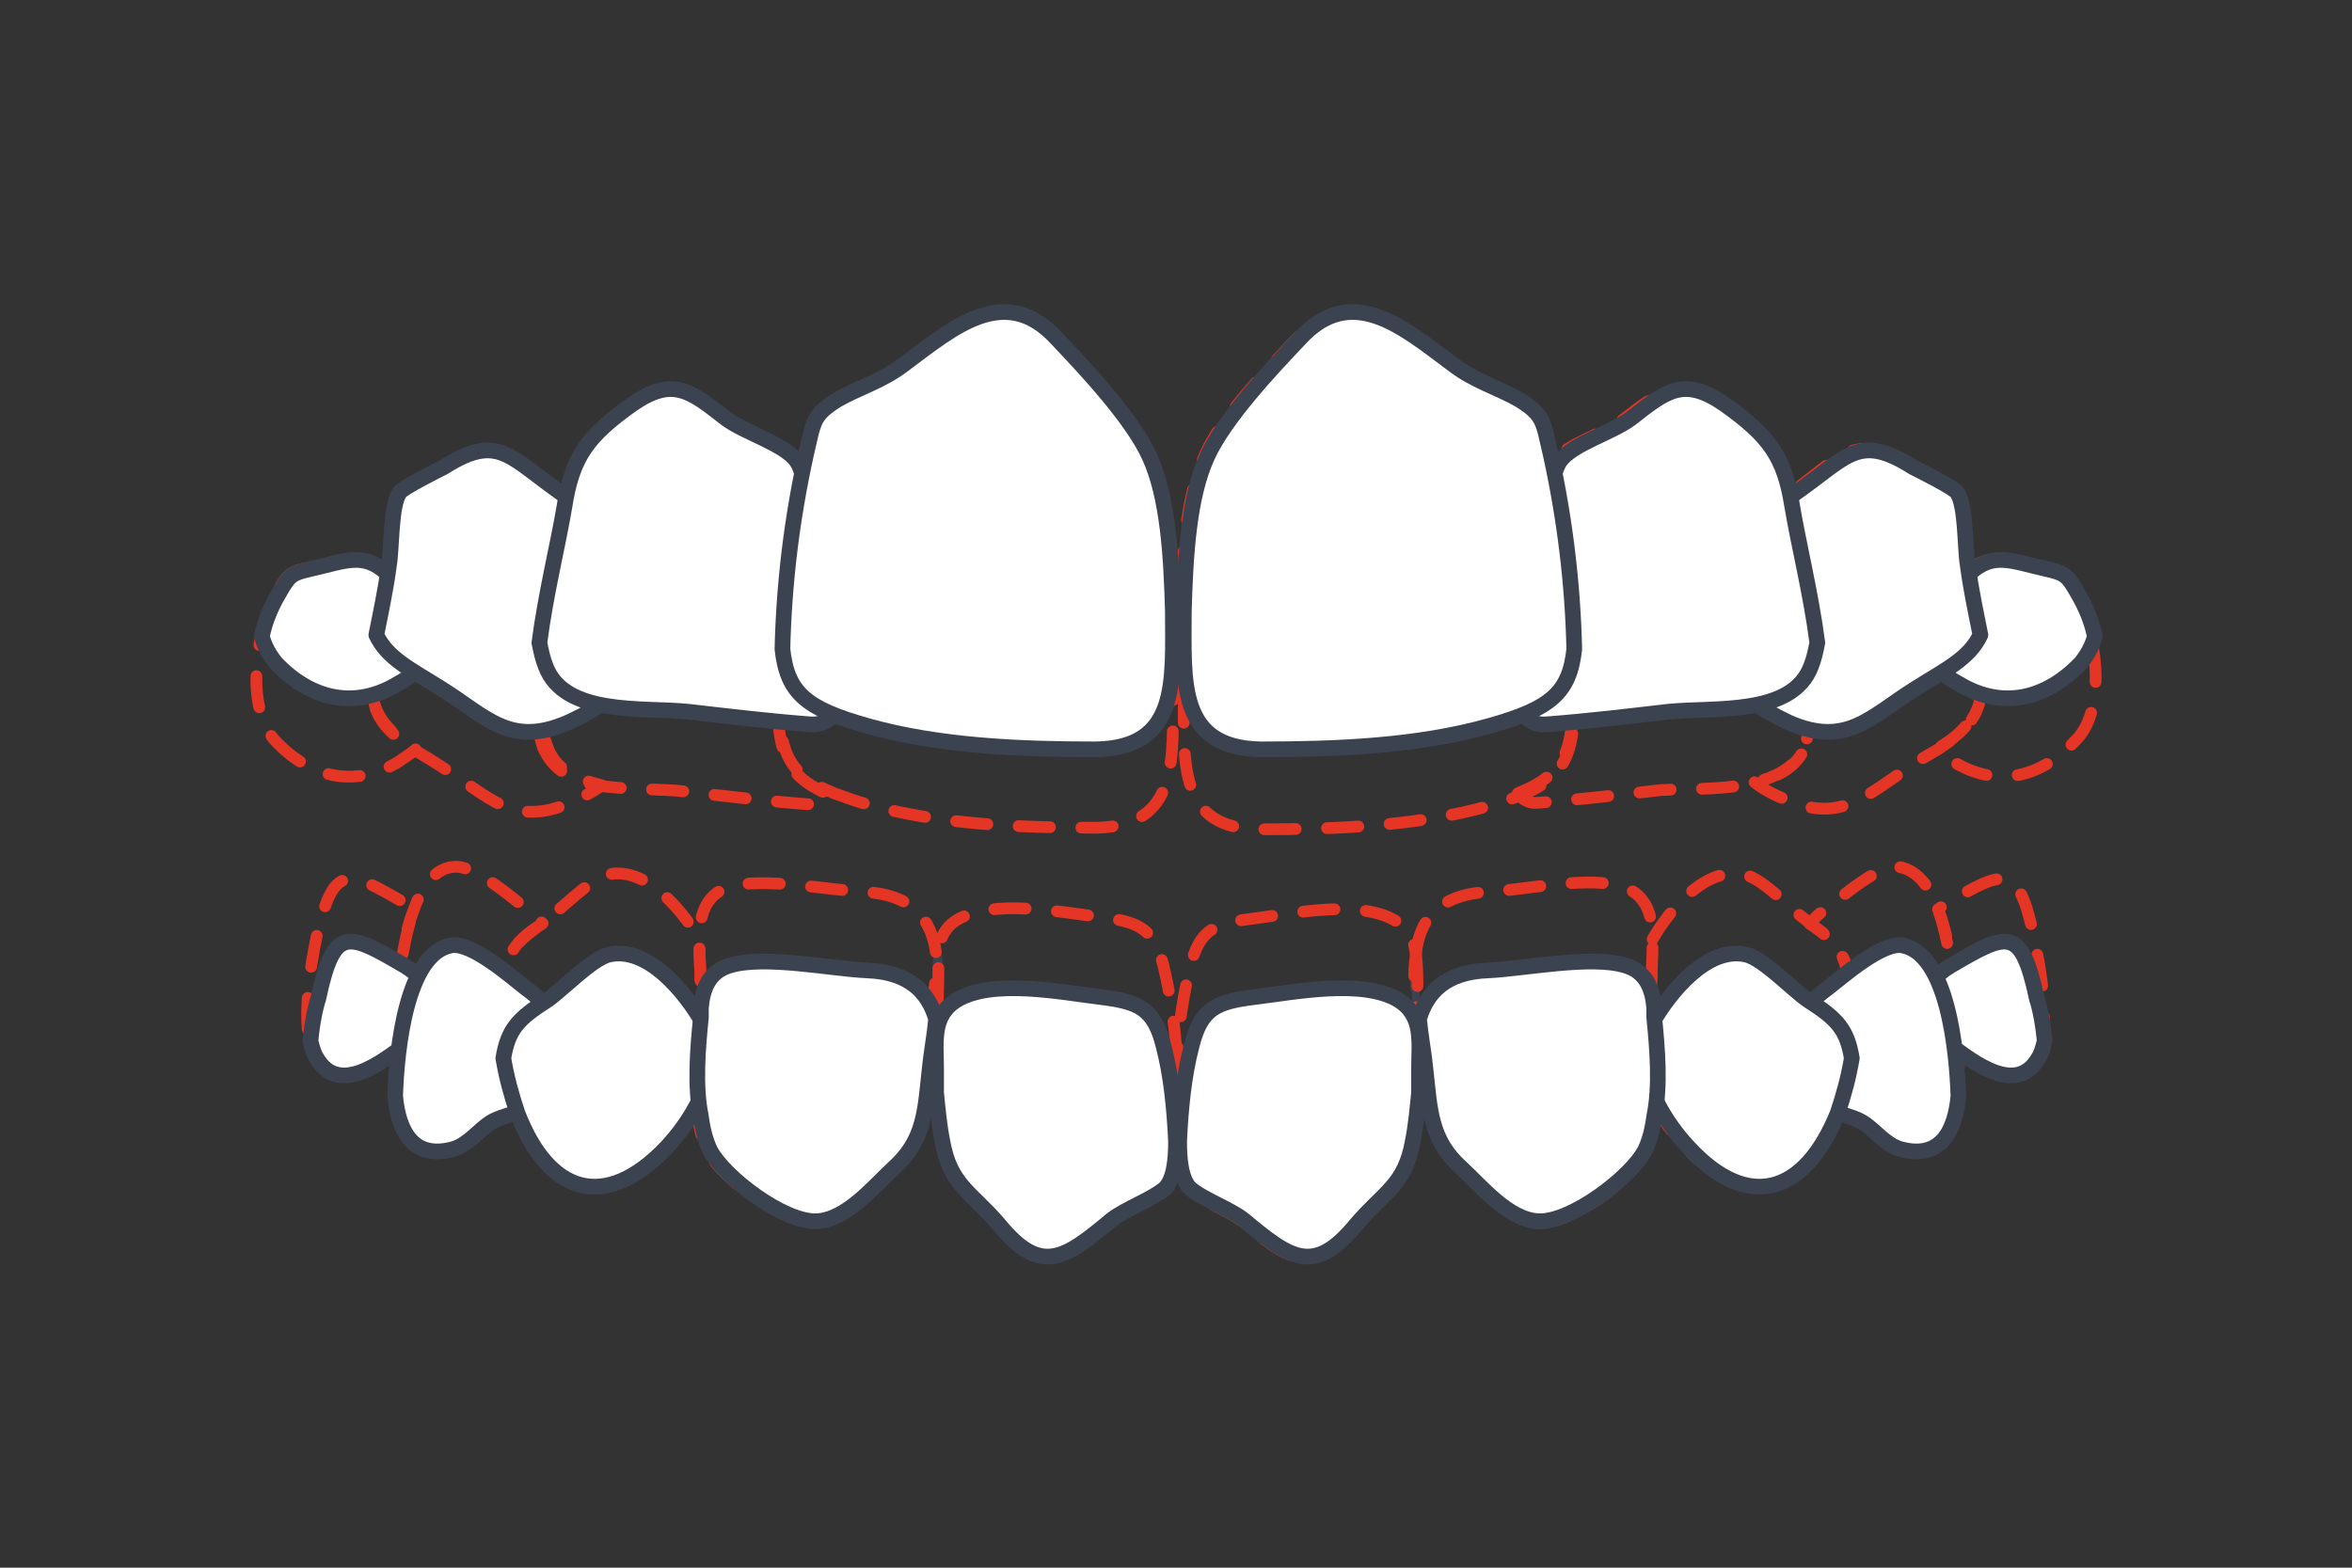 <svg version="1.1" id="Layer_1" xmlns="http://www.w3.org/2000/svg" x="0" y="0" viewBox="0 0 150 100" style="enable-background:new 0 0 150 100" xml:space="preserve"><rect x="0" y="0" width="150" height="100" fill="#333333" stroke="none"/><style>.st0{fill:none;stroke:#3b4350;stroke-width:.5;stroke-dasharray:2,2}.st0,.st1,.st2{stroke-linecap:round;stroke-linejoin:round;stroke-miterlimit:10}.st1{fill:none;stroke:#e53525;stroke-width:.75;stroke-dasharray:2,2}.st2{fill:#fff;stroke:#3b4350}</style><path class="st0" d="M59.7 63.1v1.5c.2-1.3.3-2.6.1-3.8-.1.8-.1 1.5-.1 2.3zM90.3 64.5V63c-.1-.7 0-1.5-.1-2.2-.1 1.2 0 2.5.1 3.7zM75 69.7v-.3.3z"/><path class="st1" d="M17.6 47.3c2.2 2.3 5 3 7.8 1.3.4-.3.8-.5 1.1-.8-1.8-1.2-3-2.2-2.8-5 .1-2 .6-4.1 1-6.2-1.3-1.3-2.4-1-4.2-.6-2 .5-2 .3-2.9 1.9-1.3 2.4-2 7.3 0 9.4z"/><path class="st1" d="M26.7 48c.5.3 1 .6 1.6 1 2.9 1.8 4.4 3.8 8.1 2.2.7-.3 1.4-.7 2-1.1-1.6-.4-3-1-3.5-2.5-1.6-4.2.5-11 1.2-15.2 0-.2.1-.5.1-.7l-.9-.6c-2.9-2.1-3.7-3.4-7-1.3-.4.2-2.6 1.3-2.8 1.6-.6.8-.5 3.6-.7 4.7 0 .2-.1.4-.1.6-.3 2-.8 4.1-1 6.2-.2 2.8 1 3.8 3 5.1z"/><path class="st1" d="M34.6 47.6c.6 1.5 1.9 2.2 3.5 2.5 1.9.3 4.1.2 5.7.4 2.6.3 5.1.6 7.7.8.6 0 1.1-.2 1.4-.6-3-1.3-3.4-2.9-3.3-7.4s.6-8.8 1.5-13.2c-.1-.3-.2-.5-.3-.7-.8-1.1-3.3-1.8-4.5-2.7-2.3-1.8-3.4-2.7-6-.9-2.7 1.8-3.6 3.1-4.2 5.8 0 .2-.1.4-.1.7-.7 4.2-2.7 11-1.4 15.3zM132.4 47.2c2-2 1.3-6.9 0-9.3-.9-1.6-.9-1.4-2.9-1.9-1.8-.4-2.8-.7-4.2.6.3 2 .8 4.1 1 6.2.2 2.8-1 3.9-2.8 5 .3.3.7.6 1.1.8 2.8 1.7 5.6 1 7.8-1.4z"/><path class="st1" d="M111.9 49.9c.5.4 1.2.8 2 1.1 3.6 1.6 5.2-.4 8.1-2.2.5-.4 1.1-.7 1.6-1 1.8-1.2 3-2.2 2.8-5-.1-2-.6-4.1-1-6.2 0-.2-.1-.4-.1-.6-.2-1-.1-3.9-.7-4.7-.2-.3-2.4-1.3-2.8-1.6-3.4-2.1-4.2-.8-7 1.3-.4.2-.7.4-.9.6 0 .2.1.4.1.7.7 4.2 2.8 11 1.2 15.2-.6 1.5-1.9 2.1-3.3 2.4z"/><path class="st1" d="M96.8 50.6c.3.4.7.7 1.4.6 2.6-.2 5.1-.5 7.7-.8 1.6-.1 3.8 0 5.7-.4 1.6-.4 3-1 3.5-2.5 1.6-4.2-.5-11-1.2-15.2 0-.2-.1-.5-.1-.7-.5-2.7-1.5-4-4.2-5.8-2.5-1.7-3.7-.9-6 .9-1.2.9-3.7 1.6-4.5 2.7-.1.2-.2.4-.3.7.9 4.4 1.4 8.7 1.5 13.2s-.3 6-3.5 7.3z"/><path class="st1" d="M75.5 44.1c0 4.6-.4 8.8 4.9 8.8 4.8 0 10-.2 14.6-1.5.8-.2 1.5-.5 2.1-.7 3-1.3 3.4-2.9 3.3-7.4s-.6-8.8-1.5-13.2c-.1-.4-.1-.7-.2-1.1-.5-2.2-.4-2.6-2-3.5-1.4-.9-2.9-1.3-4.3-2.3-3.1-2.3-6.4-5.1-9.7-1.6-1.9 2-4.9 5.1-5.9 7.5-1.8 4.1-1.5 10.6-1.3 15zM53.2 50.6c.6.2 1.3.5 2.1.7 4.6 1.3 9.8 1.5 14.6 1.5 5.3-.1 4.9-4.3 4.9-8.8 0-4.3.2-10.9-1.5-14.9-1.1-2.4-4-5.5-5.9-7.5-3.3-3.6-6.6-.7-9.7 1.6-1.4 1.1-2.9 1.5-4.3 2.3-1.6 1-1.5 1.4-2 3.5-.1.4-.1.7-.2 1.1-.9 4.4-1.4 8.7-1.5 13.2-.1 4.5.3 6 3.5 7.3zM124.7 65.6c.1.4.1.9.1 1.5 1.6 1.2 3.8 2.4 5 .4 1.1-1.8.3-5.9-.1-7.8-1-4.7-1.9-4.2-5.5-2.1-.3.1-.4.3-.6.4 1 2.5 1.1 6.1 1.1 7.6z"/><path class="st1" d="M118 63.6c.2 2.5-.1 4.9-1 7.3.6.2 1.2.4 1.7.7.8.5 1.4 1.4 2.4 1.7 3.7 1 3.9-3.3 3.8-6.2-.1-.6-.1-1.1-.1-1.5-.1-1.6-.3-5.1-1.2-7.6-.5-1.4-1.3-2.5-2.5-2.7-1.3-.2-3.7 2-4.7 2.7-.4.3-.7.6-1 .9 2 1.3 2.4 2.1 2.6 4.7z"/><path class="st1" d="M105.5 70.4c.5 1 1.2 1.9 1.9 2.7 4 4.2 7.6 3 9.6-2.2h0c.9-2.3 1.2-4.8 1-7.3-.1-2.6-.6-3.3-2.6-4.7 0-.1-.1-.1-.2-.2-1-.7-2.7-2.6-3.9-2.9-2.5-.6-4.8 2.2-5.9 4.1 0 1.2-.1 2.5-.1 3.6 0 1.9.4 4.6.2 6.9z"/><path class="st1" d="M90.3 60.9c.1.7.1 1.5.1 2.2v1.5c.1 1.3.4 2.5.5 3.6.3 2.7.3 4.6 2.3 6.4 1.3 1.2 3.1 3.3 4.9 3.4 2.1.1 5.9-2.7 6.8-4.5.4-.8.6-1.9.7-3 .1-2.4-.2-5.1-.3-7 0-1.1.1-2.4.1-3.6 0-1.5-.4-2.8-1.8-3.3-2.2-.8-6.5.2-8.8.3-3.1.2-4.3 1.8-4.5 4zM20.2 59.7c-.4 1.9-1.1 6-.1 7.8 1.2 2 3.4.8 5-.4.1-.6.1-1.1.1-1.5.1-1.6.3-5.1 1.2-7.6-.2-.1-.4-.3-.6-.4-3.6-2.1-4.5-2.6-5.6 2.1z"/><path class="st1" d="M28.9 73.3c1-.3 1.6-1.2 2.4-1.7.5-.3 1.1-.5 1.7-.7-.9-2.3-1.2-4.8-1-7.3.1-2.6.6-3.3 2.6-4.7-.3-.3-.6-.6-1-.9-.9-.7-3.4-2.9-4.7-2.7-1.2.1-2 1.3-2.5 2.7-1 2.5-1.1 6.1-1.2 7.6-.1.4-.1.9-.1 1.5-.1 2.9.2 7.2 3.8 6.2z"/><path class="st1" d="M32.9 71h0c2.1 5.3 5.7 6.4 9.6 2.2.7-.8 1.4-1.7 1.9-2.7-.1-2.4.2-5.1.3-7 0-1.1-.1-2.4-.1-3.6-1.2-2-3.5-4.7-5.9-4.1-1.1.3-2.9 2.2-3.9 2.9 0 .1-.1.1-.2.2-2 1.3-2.4 2.1-2.6 4.7-.2 2.5.1 5 .9 7.4z"/><path class="st1" d="M44.4 70.4c.1 1.1.3 2.2.7 3 .9 1.7 4.7 4.6 6.8 4.5 1.9-.1 3.6-2.2 4.9-3.4 2-1.8 2-3.7 2.3-6.4.1-1.1.3-2.4.5-3.6V63c.1-.7 0-1.5.1-2.2-.3-2.1-1.4-3.7-4.5-3.9-2.3-.1-6.6-1-8.8-.3-1.4.5-1.8 1.8-1.8 3.3 0 1.2.1 2.5.1 3.6 0 1.9-.4 4.6-.3 6.9zM59.8 64.5c0 2.7-.1 5.5.4 8.2.5 2.8 1.8 3.2 3.6 5.3 2.7 3.3 4.2 2.2 7.2-.3.9-.7 2.6-1.3 3.3-2 .8-.8.7-2.4.8-3.7V69.3c0-2.6-.3-5.2-.9-7.7-.6-2.4-1.6-2.8-4-3.1-2.5-.3-6.9-1.2-9.2.2-.8.5-1.1 1.3-1.2 2.1.1 1.2 0 2.5 0 3.7z"/><path class="st1" d="M75.1 69.8v2.4c.1 1.3.1 2.9.8 3.7.7.7 2.4 1.3 3.3 2 3 2.5 4.5 3.6 7.2.3 1.7-2.1 3.1-2.5 3.6-5.3.6-2.7.5-5.5.4-8.2-.2-1.3-.3-2.6-.1-3.8-.1-.9-.4-1.6-1.2-2.1-2.3-1.5-6.8-.5-9.2-.2-2.5.3-3.4.7-4 3.1-.6 2.4-.9 5.1-.9 7.7 0 .2 0 .3.1.4z"/><path class="st2" d="M27.1 65.2c.2-.4.3-1 .4-1.5-.2-.8-.7-1.5-1.7-2.1-3.6-2.1-4.5-2.6-5.5 2.1-.2.6-.4 1.6-.5 2.7.1.4.2.8.4 1.1 1.4 2.4 4.1.3 5.7-.9.7-.6.6-.1 1.2-1.4z"/><path class="st2" d="M35.9 66.3c-.3-1.3-.9-2.2-2.4-3.3-.9-.7-3.4-2.9-4.7-2.7-2.9.5-3.5 6.7-3.6 9.6.2 2.2 1.1 4.1 3.7 3.4 1-.3 1.6-1.2 2.4-1.7s2.1-.6 2.8-1.1c1.2-.8 1.7-2.4 1.8-4.2z"/><path class="st2" d="M42.5 73.2c1.5-1.6 2.6-3.6 3.1-5.8-.1-.8-.4-1.5-.8-2.2-1.1-1.9-3.5-4.9-6-4.3-1.1.3-2.9 2.2-3.9 2.9-1.9 1.2-2.5 1.9-2.8 3.7.2 1.2.5 2.3.9 3.5 2 5.2 5.6 6.3 9.5 2.2z"/><path class="st2" d="M44.7 71.2c.1.8.3 1.6.6 2.2.9 1.7 4.7 4.6 6.8 4.5 1.9-.1 3.6-2.2 4.9-3.4 2-1.8 2-3.7 2.3-6.4.1-1 .3-2 .4-3.1-.5-1.7-1.7-3-4.4-3.1-2.3-.1-6.6-1-8.8-.3-1.3.4-1.7 1.5-1.8 2.7v.6c-.2 2-.4 4.4 0 6.3z"/><path class="st2" d="M74.3 75.8c.6-.6.7-1.9.7-3-.1-2.1-.3-4.2-.8-6.1-.6-2.4-1.6-2.8-4-3.1-2.5-.3-6.9-1.2-9.2.2-1.6 1-1.3 2.7-1.3 4.3v1.6c.1 1 .2 2.1.4 3.1.5 2.8 1.8 3.2 3.6 5.3 2.7 3.3 4.2 2.2 7.2-.3.9-.7 2.6-1.3 3.4-2zM123.1 65.2c-.2-.4-.3-1-.4-1.5.2-.8.7-1.5 1.7-2.1 3.6-2.1 4.5-2.6 5.5 2.1.2.6.4 1.6.5 2.7-.1.4-.2.8-.4 1.1-1.4 2.4-4.1.3-5.7-.9-.8-.6-.7-.1-1.2-1.4z"/><path class="st2" d="M114.2 66.3c.3-1.3.9-2.2 2.4-3.3.9-.7 3.4-2.9 4.7-2.7 2.9.5 3.5 6.7 3.6 9.6-.2 2.2-1.1 4.1-3.7 3.4-1-.3-1.6-1.2-2.4-1.7s-2.1-.6-2.8-1.1c-1.1-.8-1.6-2.4-1.8-4.2z"/><path class="st2" d="M107.7 73.2c-1.5-1.6-2.6-3.6-3.1-5.8.1-.8.4-1.5.8-2.2 1.1-1.9 3.5-4.9 6-4.3 1.1.3 2.9 2.2 3.9 2.9 1.9 1.2 2.5 1.9 2.8 3.7-.2 1.2-.5 2.3-.9 3.5-2.1 5.2-5.7 6.3-9.5 2.2z"/><path class="st2" d="M105.5 71.2c-.1.8-.3 1.6-.6 2.2-.9 1.7-4.7 4.6-6.8 4.5-1.9-.1-3.6-2.2-4.9-3.4-2-1.8-2-3.7-2.3-6.4-.1-1-.3-2-.4-3.1.5-1.7 1.7-3 4.4-3.1 2.3-.1 6.6-1 8.8-.3 1.3.4 1.7 1.5 1.8 2.7v.6c.2 2 .4 4.4 0 6.3z"/><path class="st2" d="M75.9 75.8c-.6-.6-.7-1.9-.7-3 .1-2.1.3-4.2.8-6.1.6-2.4 1.6-2.8 4-3.1 2.5-.3 6.9-1.2 9.2.2 1.6 1 1.3 2.7 1.3 4.3v1.6c-.1 1-.2 2.1-.4 3.1-.5 2.8-1.8 3.2-3.6 5.3-2.7 3.3-4.2 2.2-7.2-.3-.9-.7-2.6-1.3-3.4-2zM27.8 41.2c-.1-.8-.2-2.4-.6-2.9s-1.5-.6-2-1.2c-1.6-1.8-2.6-1.5-4.6-1s-2 .3-2.9 1.9c-.4.7-.8 1.6-1 2.6.2.7.5 1.2.9 1.7 2.2 2.3 5 3 7.8 1.3 1.3-.7 2-1.6 2.4-2.4z"/><path class="st2" d="M40.3 42.5c-.4-2.4-1.2-4.8-1.9-7.2-.8-2.7-.9-2.6-3.1-4.2-2.9-2.1-3.7-3.4-7-1.3-.4.2-2.6 1.3-2.8 1.6-.6.8-.5 3.6-.7 4.7-.2 1.5-.5 2.9-.8 4.4.7 1.5 2.2 2.2 4.1 3.4 2.9 1.8 4.4 3.8 8.1 2.2 2.2-1 3.5-2 4.1-3.6z"/><path class="st2" d="M53.5 44.7c-.2-1-.4-2-.4-2.5-.3-2.5-.6-5-1.1-7.5-.3-1.2-.5-4.3-1.2-5.3-.8-1.1-3.3-1.8-4.5-2.7-2.3-1.8-3.4-2.7-6-.9-2.8 2-3.8 3.3-4.3 6.5-.4 2.4-1.2 5.6-1.6 8.7.1.5.2 1 .4 1.5 1.2 3.2 6.2 2.6 9.1 2.9 2.6.3 5.1.6 7.7.8 1.1.1 1.6-.5 1.9-1.5z"/><path class="st2" d="M49.9 41.4c.3 2.8 1.5 3.8 5.4 4.9 4.6 1.3 9.8 1.5 14.6 1.5 5.3-.1 4.9-4.3 4.9-8.8h0c-.1-3.5-.3-7.3-1.5-9.9-1.1-2.4-4-5.5-5.9-7.5-3.3-3.6-6.6-.7-9.7 1.6-1.4 1.1-2.9 1.5-4.3 2.3-1.6 1-1.5 1.4-2 3.5-.9 4.1-1.4 8.2-1.5 12.4zM122.5 41.2c.1-.8.2-2.4.6-2.9s1.5-.6 2-1.2c1.6-1.8 2.6-1.5 4.6-1s2 .3 2.9 1.9c.4.7.8 1.6 1 2.6-.2.7-.5 1.2-.9 1.7-2.2 2.3-5 3-7.8 1.3-1.3-.7-2-1.6-2.4-2.4z"/><path class="st2" d="M110 42.5c.4-2.4 1.2-4.8 1.9-7.2.8-2.7.9-2.6 3.1-4.2 2.9-2.1 3.7-3.4 7-1.3.4.2 2.6 1.3 2.8 1.6.6.8.5 3.6.7 4.7.2 1.5.5 2.9.8 4.4-.7 1.5-2.2 2.2-4.1 3.4-2.9 1.8-4.4 3.8-8.1 2.2-2.1-1-3.5-2-4.1-3.6z"/><path class="st2" d="M96.8 44.7c.2-1 .4-2 .4-2.5.3-2.5.6-5 1.1-7.5.3-1.2.5-4.3 1.2-5.3.8-1.1 3.3-1.8 4.5-2.7 2.3-1.8 3.4-2.7 6-.9 2.8 2 3.8 3.3 4.3 6.5.4 2.4 1.2 5.6 1.6 8.7-.1.5-.2 1-.4 1.5-1.2 3.2-6.2 2.6-9.1 2.9-2.6.3-5.1.6-7.7.8-1.1.1-1.6-.5-1.9-1.5z"/><path class="st2" d="M100.4 41.4c-.3 2.8-1.5 3.8-5.4 4.9-4.6 1.3-9.8 1.5-14.6 1.5-5.3-.1-4.9-4.3-4.9-8.8h0c.1-3.5.3-7.3 1.5-9.9 1.1-2.4 4-5.5 5.9-7.5 3.3-3.6 6.6-.7 9.7 1.6 1.4 1.1 2.9 1.5 4.3 2.3 1.6 1 1.5 1.4 2 3.5.9 4.1 1.4 8.2 1.5 12.4z"/></svg>